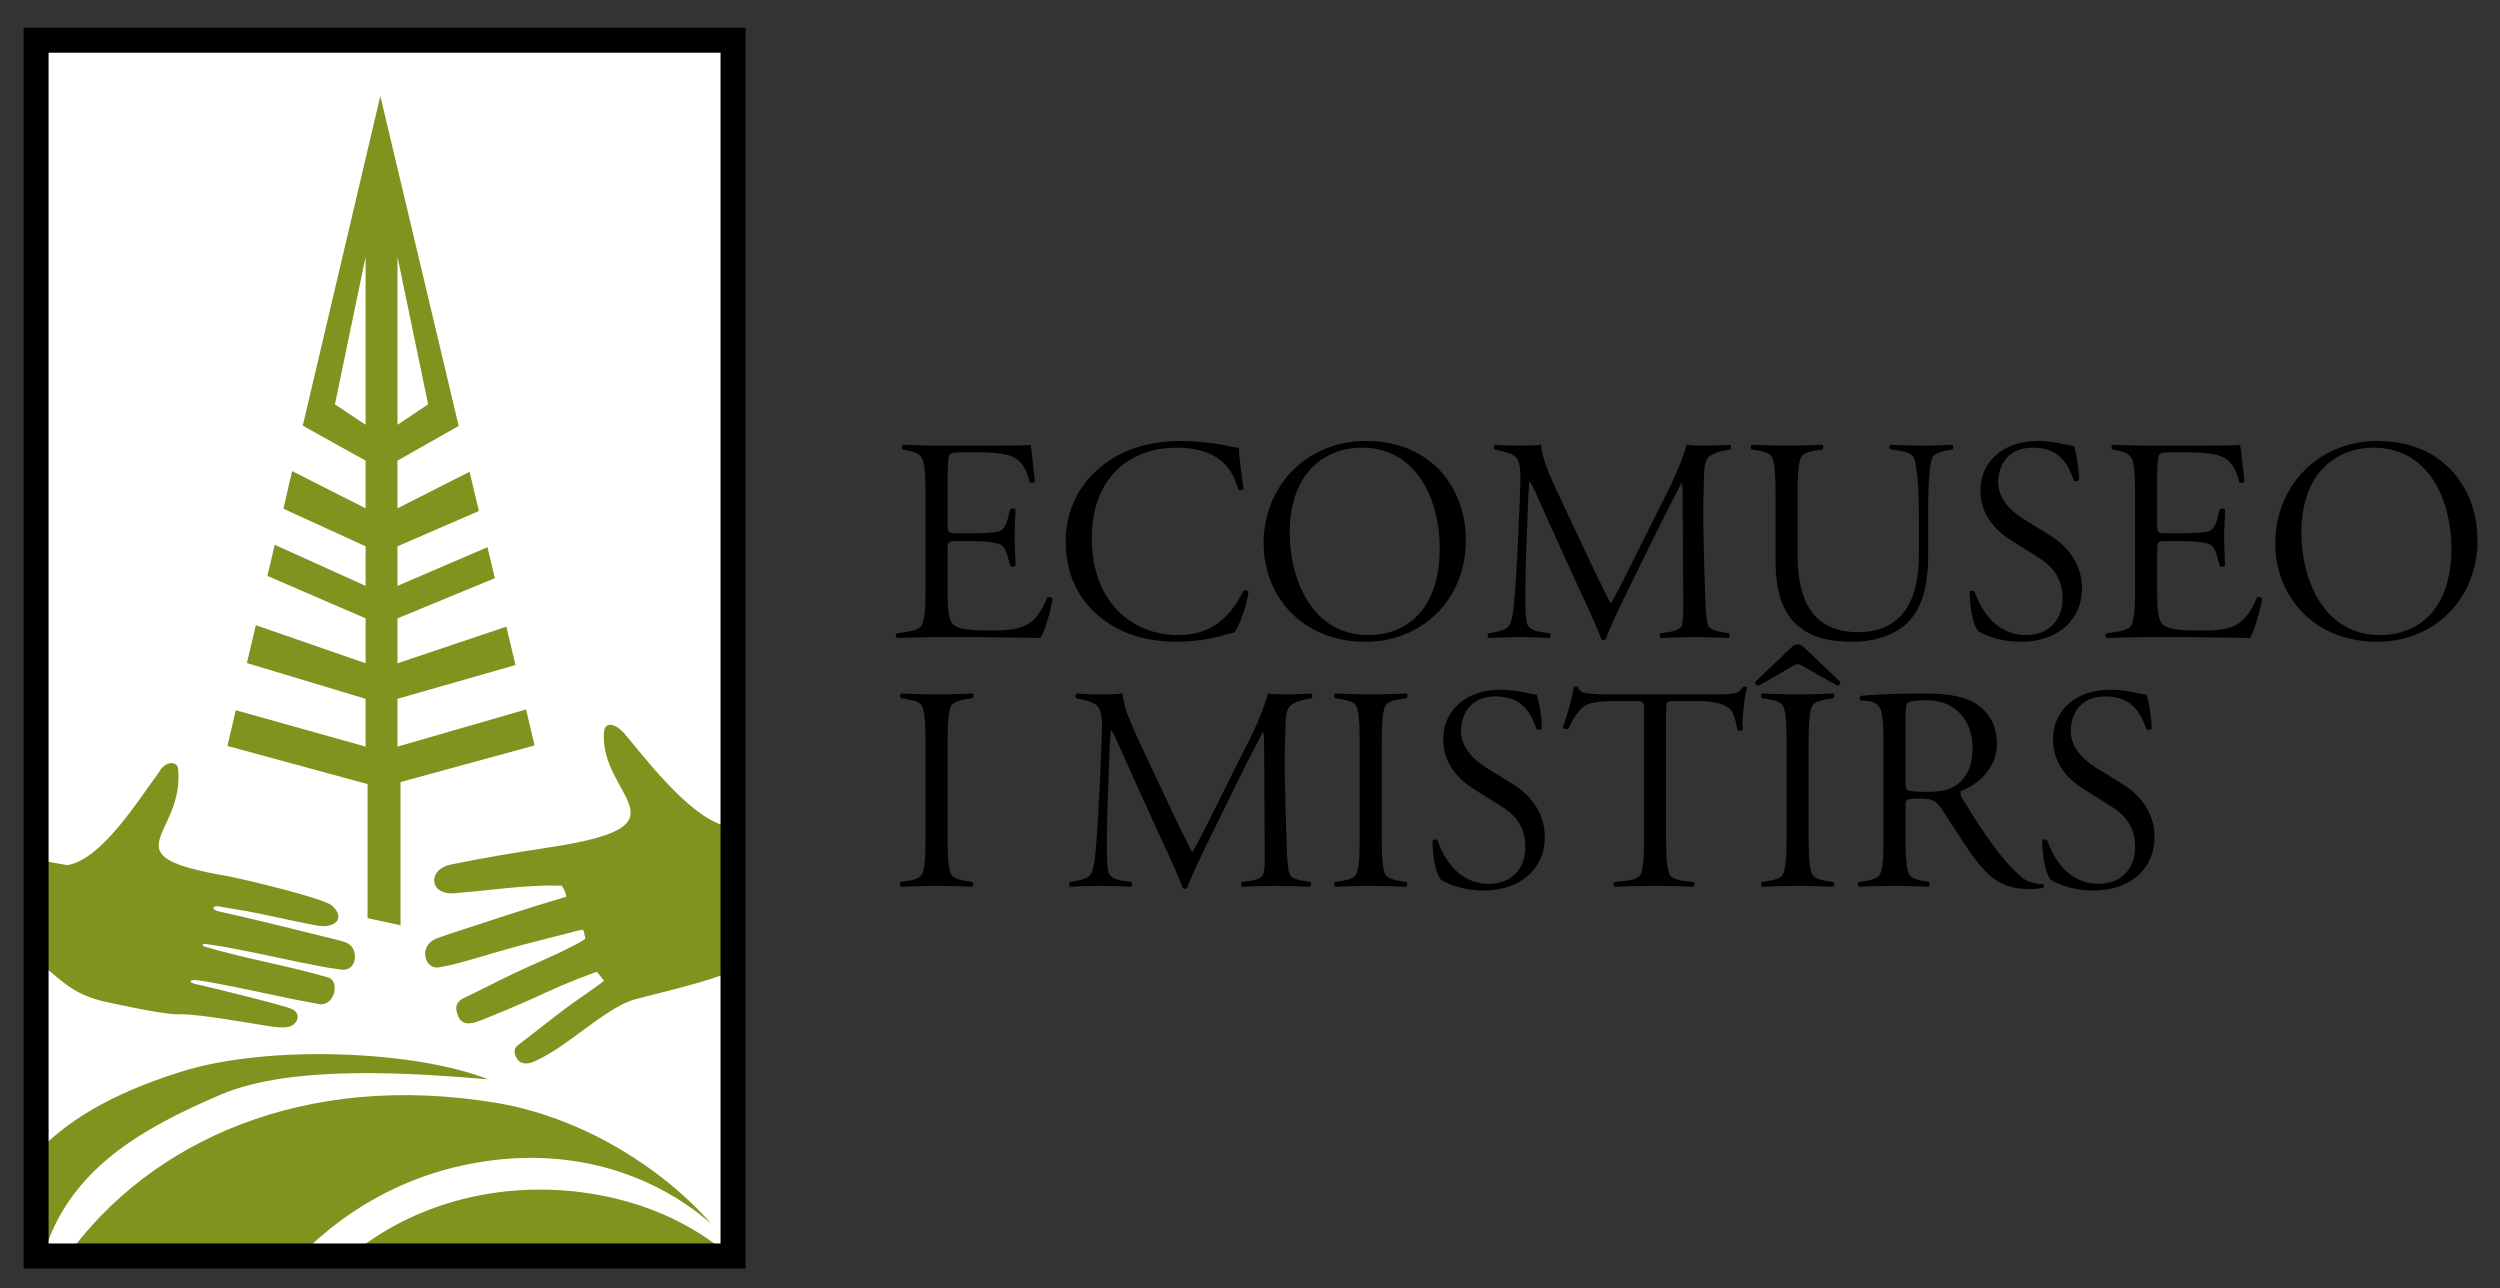 <?xml version="1.0" encoding="utf-8"?>
<!-- Generator: Adobe Illustrator 16.0.0, SVG Export Plug-In . SVG Version: 6.00 Build 0)  -->
<!DOCTYPE svg PUBLIC "-//W3C//DTD SVG 1.1//EN" "http://www.w3.org/Graphics/SVG/1.1/DTD/svg11.dtd">
<svg version="1.1" id="Livello_1" xmlns="http://www.w3.org/2000/svg" xmlns:xlink="http://www.w3.org/1999/xlink" x="0px" y="0px"
	 width="460px" height="237px" viewBox="55.965 169.965 460 237" enable-background="new 55.965 169.965 460 237"
	 xml:space="preserve">
<rect x="55.965" y="169.965" width="460" height="237" fill="#333333" stroke="none"/>
<g>
	<path d="M226.262,260.395c0-3.524-0.212-5.499-0.747-6.3c-0.48-0.641-1.229-0.96-2.455-1.229l-1.015-0.213
		c-0.213-0.267-0.161-0.641,0.106-0.854c1.228,0.054,2.243,0.107,3.311,0.107c1.015,0.053,2.028,0.053,3.096,0.053h9.823
		c3.417,0,6.406,0,7.208-0.16c0.214,0.909,0.535,4.752,0.801,6.78c-0.161,0.214-0.641,0.267-0.962,0.161
		c-0.586-2.404-1.44-4.484-4.377-5.125c-1.122-0.268-2.831-0.427-5.232-0.427h-2.935c-1.816,0-2.19,0.213-2.296,0.694
		c-0.108,0.427-0.267,1.334-0.267,3.896v8.489c0,1.655,0.053,1.816,1.601,1.816h2.99c2.349,0,4.058-0.107,4.912-0.374
		c0.533-0.161,1.121-0.695,1.495-2.029l0.535-2.028c0.212-0.161,0.8-0.161,0.96,0.053c0,1.068-0.161,3.203-0.161,5.179
		c0,2.029,0.161,4.057,0.161,5.18c-0.161,0.212-0.749,0.212-0.96,0.053l-0.587-2.136c-0.321-1.067-0.749-1.655-1.442-1.922
		c-0.907-0.321-2.562-0.534-4.912-0.534h-2.99c-1.548,0-1.601,0.16-1.601,1.815v7.527c0,2.51,0.106,4.965,0.907,5.873
		c0.586,0.641,1.655,1.227,6.299,1.227c6.461,0.109,8.863-0.586,11.159-6.084c0.267-0.16,0.907,0,0.96,0.267
		c-0.267,1.708-1.334,5.765-2.242,7.208c-2.403-0.055-4.752-0.108-7.048-0.108c-2.242-0.054-4.483-0.054-6.726-0.054h-5.072
		c-2.668,0-5.07,0.054-7.527,0.162c-0.267-0.162-0.321-0.588-0.106-0.854l2.135-0.319c0.854-0.105,1.975-0.48,2.402-1.015
		c0.588-0.748,0.8-3.311,0.8-6.407L226.262,260.395L226.262,260.395z"/>
	<path d="M256.86,268.99c0,11.638,7.261,17.83,15.963,17.83c7.047,0,10.144-4.59,11.905-8.115c0.213-0.213,0.801-0.16,0.961,0.161
		c-0.375,2.884-1.814,6.405-2.562,7.474c-0.641,0.107-1.281,0.32-1.869,0.48c-1.174,0.373-4.859,1.229-8.595,1.229
		c-4.538,0-9.183-0.908-13.08-3.631c-4.218-2.937-7.529-7.582-7.529-14.895c0-5.979,2.831-10.837,6.728-13.881
		c3.844-3.043,8.755-4.538,14.416-4.538c2.615,0,6.886,0.427,9.396,1.068c0.639,0.107,1.014,0.213,1.334,0.161
		c0,1.495,0.427,4.645,0.854,7.634c-0.161,0.212-0.749,0.212-0.962,0.106c-0.907-3.364-3.15-7.741-11.371-7.741
		C264.013,252.333,256.86,257.671,256.86,268.99z"/>
	<path d="M325.686,269.364c0,10.943-8.062,18.685-18.473,18.685c-11.746,0-18.74-8.49-18.74-18.099
		c0-10.677,8.01-18.845,18.849-18.845C319.385,251.104,325.686,259.86,325.686,269.364z M293.279,268.083
		c0,8.168,3.896,18.738,14.469,18.738c6.885,0,13.131-4.538,13.131-16.016c0-8.382-3.896-18.471-14.359-18.471
		C300.592,252.333,293.279,256.069,293.279,268.083z"/>
	<path d="M331.033,286.287c0.908-0.213,1.975-0.428,2.455-1.016c0.588-0.642,0.854-2.295,1.016-3.792
		c0.266-2.668,0.533-6.992,0.801-12.544c0.16-3.631,0.373-8.17,0.429-11.32c0-1.761-0.32-2.935-0.855-3.522
		c-0.535-0.588-1.6-0.907-2.828-1.174l-1.067-0.268c-0.214-0.267-0.16-0.694,0.104-0.854c0.748,0.054,2.244,0.16,4.166,0.16
		c1.227,0,3.096,0,4.271-0.16c0.268,3.097,1.922,6.406,4.271,11.425l4.59,9.769c2.031,4.271,3.099,6.3,3.953,8.062
		c1.066-1.762,2.723-5.125,4.59-8.861l3.844-7.742c1.229-2.455,4.324-8.061,5.5-12.652c1.334,0.16,2.24,0.16,3.257,0.16
		c1.014,0,3.362-0.053,4.752-0.16c0.213,0.16,0.268,0.641,0.053,0.854l-1.602,0.321c-0.855,0.161-1.814,0.587-2.296,1.015
		c-0.748,0.639-0.907,2.028-0.961,4.324c-0.055,1.548-0.162,5.872-0.106,8.221c0.053,2.884,0.215,10.092,0.426,15.002
		c0.107,1.976,0.215,3.256,0.695,3.844c0.375,0.427,1.174,0.695,1.813,0.802l1.816,0.319c0.16,0.32,0.16,0.642-0.107,0.854
		c-2.137-0.108-4.377-0.161-6.139-0.161c-2.135,0-4.111,0.053-6.301,0.161c-0.267-0.161-0.32-0.534-0.105-0.854l1.709-0.269
		c1.228-0.213,2.135-0.586,2.293-1.334c0.215-0.959,0.215-2.188,0.215-3.31l-0.106-19.646c0-0.962,0-2.723-0.213-3.15
		c-0.642,1.334-2.457,4.698-3.687,7.207l-4.59,9.344c-2.295,4.645-4.805,9.715-5.66,12.225c-0.266,0.214-0.586,0.214-0.799,0.054
		c-1.068-2.938-3.578-8.167-4.807-10.838l-4.963-10.943c-2.244-5.072-3.044-6.887-3.472-7.312c-0.16,0.641-0.428,7.58-0.481,9.823
		c-0.158,3.256-0.267,8.007-0.267,11.745c0,3.042,0.107,4.218,0.375,4.804c0.318,0.695,1.172,1.121,2.082,1.281l2.027,0.319
		c0.213,0.269,0.213,0.692,0,0.854c-1.814-0.108-3.896-0.161-5.926-0.161c-1.763,0-3.418,0.053-5.285,0.161
		c-0.269-0.108-0.32-0.641-0.053-0.854L331.033,286.287z"/>
	<path d="M410.75,272.032c0,4.432-0.588,8.97-3.471,12.173c-2.297,2.51-6.302,3.844-10.357,3.844c-4.164,0-7.58-0.693-10.197-2.99
		c-2.776-2.349-4.059-6.246-4.059-12.065V260.5c0-3.096-0.158-5.819-0.746-6.567c-0.535-0.693-1.654-0.907-2.51-1.068l-1.174-0.213
		c-0.215-0.319-0.215-0.641,0.053-0.854c2.51,0.107,4.219,0.16,6.408,0.16c2.293,0,4.162-0.053,6.563-0.16
		c0.269,0.16,0.269,0.535,0.056,0.854l-1.336,0.213c-0.854,0.161-1.976,0.375-2.509,1.068c-0.588,0.801-0.748,3.471-0.748,6.567
		v11.692c0,8.221,2.828,14.094,11.104,14.094c8.275,0,11.213-6.035,11.213-14.149v-7.046c0-2.509-0.107-9.45-1.016-11.051
		c-0.373-0.587-1.334-0.961-2.67-1.175l-1.601-0.213c-0.215-0.213-0.162-0.747,0.053-0.854c2.136,0.107,4.109,0.16,6.14,0.16
		c1.975,0,3.418-0.053,5.231-0.16c0.215,0.16,0.269,0.535,0.056,0.854l-1.443,0.268c-1.014,0.214-2.029,0.641-2.24,1.174
		c-0.854,1.922-0.801,9.075-0.801,10.998V272.032L410.75,272.032z"/>
	<path d="M435.742,251.692c0.588,0.106,1.174,0.266,1.815,0.319c0.479,1.281,0.959,4.378,0.959,6.248
		c-0.159,0.267-0.692,0.373-0.959,0.106c-0.909-2.457-2.297-6.032-7.528-6.032c-5.283,0-6.406,4.11-6.406,6.353
		c0,3.256,2.723,5.552,4.592,6.727l5.019,3.097c2.401,1.493,5.817,4.591,5.817,9.716c0,5.766-4.377,9.824-11.264,9.824
		c-4.164,0-6.887-1.389-7.848-1.975c-0.906-1.068-1.548-4.166-1.548-7.208c0.214-0.321,0.693-0.267,0.906-0.053
		c0.961,2.775,3.578,8.006,9.449,8.006c4.484,0,6.727-3.095,6.727-6.672c0-2.402-0.586-5.231-4.483-7.635l-4.697-2.937
		c-3.098-1.921-5.926-4.751-5.926-9.449c0-4.912,3.896-9.022,10.516-9.022C432.434,251.104,434.408,251.371,435.742,251.692z"/>
	<path d="M448.826,260.395c0-3.524-0.211-5.499-0.746-6.3c-0.48-0.641-1.229-0.96-2.455-1.229l-1.016-0.213
		c-0.213-0.267-0.16-0.641,0.106-0.854c1.228,0.054,2.242,0.107,3.312,0.107c1.014,0.053,2.026,0.053,3.096,0.053h9.822
		c3.416,0,6.405,0,7.207-0.16c0.215,0.909,0.535,4.752,0.803,6.78c-0.162,0.214-0.641,0.267-0.963,0.161
		c-0.586-2.404-1.439-4.484-4.377-5.125c-1.121-0.268-2.83-0.427-5.232-0.427h-2.936c-1.816,0-2.189,0.213-2.295,0.694
		c-0.107,0.427-0.269,1.334-0.269,3.896v8.489c0,1.655,0.053,1.816,1.603,1.816h2.989c2.349,0,4.058-0.107,4.91-0.374
		c0.533-0.161,1.121-0.695,1.496-2.029l0.533-2.028c0.213-0.161,0.801-0.161,0.961,0.053c0,1.068-0.16,3.203-0.16,5.179
		c0,2.029,0.16,4.057,0.16,5.18c-0.16,0.212-0.748,0.212-0.961,0.053l-0.588-2.136c-0.32-1.067-0.748-1.655-1.441-1.922
		c-0.906-0.321-2.562-0.534-4.91-0.534h-2.989c-1.55,0-1.603,0.16-1.603,1.815v7.527c0,2.51,0.105,4.965,0.908,5.873
		c0.586,0.641,1.654,1.227,6.299,1.227c6.461,0.109,8.863-0.586,11.158-6.084c0.268-0.16,0.908,0,0.961,0.267
		c-0.268,1.708-1.334,5.765-2.242,7.208c-2.404-0.055-4.752-0.108-7.049-0.108c-2.24-0.054-4.482-0.054-6.725-0.054h-5.072
		c-2.67,0-5.072,0.054-7.527,0.162c-0.268-0.162-0.322-0.588-0.106-0.854l2.137-0.319c0.854-0.105,1.975-0.48,2.402-1.015
		c0.588-0.748,0.799-3.311,0.799-6.407V260.395L448.826,260.395z"/>
	<path d="M511.83,269.364c0,10.943-8.062,18.685-18.473,18.685c-11.744,0-18.738-8.49-18.738-18.099
		c0-10.677,8.008-18.845,18.846-18.845C505.529,251.104,511.83,259.86,511.83,269.364z M479.424,268.083
		c0,8.168,3.896,18.738,14.469,18.738c6.888,0,13.134-4.538,13.134-16.016c0-8.382-3.896-18.471-14.361-18.471
		C486.738,252.333,479.424,256.069,479.424,268.083z"/>
	<path d="M230.321,324.422c0,3.098,0.159,5.766,0.747,6.566c0.535,0.693,1.655,0.908,2.509,1.068l1.334,0.213
		c0.161,0.268,0.161,0.692-0.107,0.854c-2.774-0.106-4.377-0.162-6.513-0.162c-2.135,0-3.738,0.056-6.512,0.162
		c-0.268-0.162-0.268-0.588-0.107-0.854l1.334-0.213c0.854-0.16,1.975-0.375,2.51-1.068c0.587-0.801,0.747-3.469,0.747-6.566V306.27
		c0-3.096-0.159-5.817-0.747-6.565c-0.535-0.693-1.655-0.906-2.51-1.068l-1.281-0.213c-0.213-0.317-0.213-0.641,0.055-0.854
		c2.616,0.107,4.324,0.16,6.512,0.16c2.296,0,4.165-0.053,6.567-0.16c0.266,0.16,0.266,0.535,0.053,0.854l-1.334,0.213
		c-0.854,0.162-1.975,0.375-2.509,1.068c-0.588,0.801-0.747,3.471-0.747,6.565L230.321,324.422L230.321,324.422z"/>
	<path d="M254.031,332.057c0.907-0.213,1.975-0.428,2.455-1.016c0.587-0.641,0.854-2.295,1.015-3.791
		c0.267-2.668,0.535-6.992,0.801-12.543c0.161-3.633,0.374-8.17,0.427-11.32c0-1.762-0.32-2.936-0.854-3.522
		s-1.601-0.906-2.829-1.175l-1.067-0.268c-0.214-0.266-0.161-0.693,0.106-0.854c0.748,0.055,2.243,0.16,4.165,0.16
		c1.227,0,3.096,0,4.271-0.16c0.267,3.098,1.922,6.406,4.271,11.426l4.59,9.768c2.03,4.271,3.098,6.301,3.952,8.062
		c1.068-1.762,2.723-5.125,4.59-8.861l3.844-7.742c1.229-2.455,4.324-8.061,5.498-12.652c1.334,0.16,2.242,0.16,3.258,0.16
		c1.015,0,3.363-0.053,4.752-0.16c0.211,0.16,0.267,0.642,0.054,0.854l-1.603,0.322c-0.854,0.16-1.813,0.586-2.295,1.014
		c-0.748,0.64-0.908,2.027-0.963,4.324c-0.053,1.547-0.16,5.871-0.107,8.222c0.056,2.883,0.216,10.092,0.429,15.002
		c0.106,1.977,0.215,3.258,0.694,3.844c0.373,0.426,1.175,0.695,1.814,0.801l1.816,0.32c0.16,0.319,0.16,0.641-0.107,0.854
		c-2.137-0.106-4.377-0.162-6.139-0.162c-2.137,0-4.113,0.056-6.301,0.162c-0.268-0.162-0.32-0.535-0.105-0.854l1.708-0.269
		c1.226-0.213,2.136-0.586,2.294-1.334c0.213-0.961,0.213-2.188,0.213-3.31l-0.104-19.646c0-0.963,0-2.725-0.214-3.149
		c-0.641,1.334-2.457,4.697-3.686,7.207l-4.59,9.344c-2.296,4.643-4.806,9.715-5.66,12.225c-0.267,0.213-0.586,0.213-0.8,0.053
		c-1.067-2.936-3.577-8.168-4.806-10.838l-4.964-10.943c-2.243-5.071-3.042-6.887-3.47-7.313c-0.161,0.642-0.427,7.58-0.482,9.824
		c-0.159,3.256-0.266,8.006-0.266,11.744c0,3.043,0.107,4.219,0.374,4.805c0.319,0.695,1.173,1.121,2.083,1.281l2.028,0.319
		c0.213,0.269,0.213,0.693,0,0.855c-1.814-0.107-3.897-0.162-5.926-0.162c-1.762,0-3.417,0.055-5.284,0.162
		c-0.268-0.107-0.321-0.641-0.053-0.855L254.031,332.057z"/>
	<path d="M310.203,324.422c0,3.098,0.16,5.766,0.748,6.566c0.533,0.693,1.654,0.908,2.51,1.068l1.334,0.213
		c0.16,0.268,0.16,0.692-0.106,0.854c-2.775-0.106-4.378-0.162-6.515-0.162c-2.135,0-3.738,0.056-6.512,0.162
		c-0.269-0.162-0.269-0.588-0.107-0.854l1.334-0.213c0.854-0.16,1.976-0.375,2.511-1.068c0.588-0.801,0.746-3.469,0.746-6.566
		V306.27c0-3.096-0.158-5.817-0.746-6.565c-0.535-0.693-1.656-0.906-2.511-1.068l-1.28-0.213c-0.214-0.317-0.214-0.641,0.055-0.854
		c2.615,0.107,4.324,0.16,6.512,0.16c2.297,0,4.166-0.053,6.568-0.16c0.266,0.16,0.266,0.535,0.053,0.854l-1.334,0.213
		c-0.854,0.162-1.977,0.375-2.51,1.068c-0.588,0.801-0.748,3.471-0.748,6.565L310.203,324.422L310.203,324.422z"/>
	<path d="M336.9,297.463c0.588,0.105,1.174,0.266,1.815,0.318c0.48,1.281,0.959,4.379,0.959,6.248
		c-0.16,0.266-0.692,0.373-0.959,0.104c-0.91-2.457-2.297-6.03-7.528-6.03c-5.283,0-6.406,4.108-6.406,6.352
		c0,3.258,2.723,5.553,4.592,6.727l5.018,3.098c2.402,1.492,5.818,4.591,5.818,9.716c0,5.766-4.377,9.823-11.264,9.823
		c-4.164,0-6.886-1.389-7.849-1.975c-0.905-1.068-1.547-4.166-1.547-7.209c0.213-0.32,0.693-0.266,0.906-0.053
		c0.961,2.777,3.578,8.008,9.449,8.008c4.483,0,6.729-3.096,6.729-6.674c0-2.402-0.588-5.23-4.485-7.635l-4.697-2.937
		c-3.098-1.92-5.926-4.752-5.926-9.448c0-4.912,3.896-9.021,10.516-9.021C333.592,296.875,335.566,297.141,336.9,297.463z"/>
	<path d="M371.766,297.729c1.709,0,2.832-0.053,3.738-0.319c0.428-0.107,0.854-0.533,1.176-1.066
		c0.211-0.106,0.64-0.055,0.746,0.158c-0.588,2.082-0.961,6.406-0.801,7.688c-0.16,0.268-0.693,0.321-0.961,0.106
		c-0.373-2.082-0.801-3.362-1.441-3.897c-1.387-1.174-3.416-1.439-6.354-1.439h-3.685c-1.6,0-1.653,0.053-1.653,2.082v23.49
		c0,3.096,0.16,5.711,0.748,6.512c0.532,0.641,1.653,0.908,2.508,1.016l1.815,0.213c0.214,0.269,0.214,0.642-0.053,0.855
		c-2.297-0.107-4.271-0.162-6.994-0.162c-3.096,0-5.287,0.055-7.475,0.162c-0.269-0.215-0.269-0.588-0.053-0.855l2.348-0.268
		c0.855-0.105,1.814-0.32,2.35-0.961c0.589-0.748,0.746-3.416,0.746-6.512v-23.49c0-2.029-0.053-2.082-1.653-2.082h-3.097
		c-3.311,0-5.604,0.158-6.729,1.334c-1.228,1.229-1.814,2.457-2.508,3.791c-0.32,0.105-0.854,0-0.961-0.375
		c0.854-2.188,1.709-5.338,2.028-7.312c0.267-0.16,0.533-0.16,0.746,0c0.107,0.267,0.322,0.746,0.91,0.959
		c0.586,0.215,2.453,0.375,3.844,0.375h20.713V297.729z"/>
	<path d="M387.629,292.498c-0.799-0.428-1.014-0.428-1.76,0l-6.299,3.629c-0.482,0-0.695-0.373-0.644-0.695l6.728-6.406
		c0.748-0.692,1.496-0.641,2.188,0l6.728,6.406c0.053,0.322-0.16,0.642-0.533,0.695L387.629,292.498z M388.75,324.422
		c0,3.098,0.16,5.766,0.748,6.566c0.533,0.693,1.656,0.908,2.51,1.068l1.334,0.213c0.162,0.268,0.162,0.692-0.104,0.854
		c-2.777-0.106-4.379-0.162-6.515-0.162c-2.135,0-3.735,0.056-6.514,0.162c-0.268-0.162-0.268-0.588-0.105-0.854l1.334-0.213
		c0.854-0.16,1.978-0.375,2.511-1.068c0.586-0.801,0.748-3.469,0.748-6.566V306.27c0-3.096-0.162-5.817-0.748-6.565
		c-0.533-0.693-1.656-0.906-2.511-1.068l-1.28-0.213c-0.215-0.317-0.215-0.641,0.053-0.854c2.617,0.107,4.324,0.16,6.514,0.16
		c2.298,0,4.164-0.053,6.566-0.16c0.268,0.16,0.268,0.535,0.053,0.854l-1.334,0.213c-0.854,0.162-1.977,0.375-2.51,1.068
		c-0.588,0.801-0.748,3.471-0.748,6.565L388.75,324.422L388.75,324.422z"/>
	<path d="M402.529,306.164c0-3.045-0.215-5.232-0.644-5.926c-0.426-0.695-1.063-1.176-2.346-1.281l-1.229-0.107
		c-0.215-0.215-0.215-0.588,0.054-0.854c4.108-0.371,7.739-0.427,12.012-0.427c2.988,0,6.301,0.32,8.594,1.548
		c2.562,1.389,4.433,3.95,4.433,7.688c0,4.807-3.896,7.688-6.619,8.702c-0.213,0.375-0.053,0.854,0.213,1.336
		c4.271,6.888,7.1,11.158,10.891,14.468c1.017,0.907,2.297,1.28,4.06,1.336c0.16,0.158,0.16,0.533,0,0.639
		c-0.533,0.107-1.334,0.268-2.189,0.268c-4.91,0-7.475-1.334-11.264-6.727c-1.39-1.975-3.631-5.605-5.34-8.115
		c-0.8-1.174-1.441-1.814-3.576-1.814c-2.883,0-2.99,0.105-2.99,1.334v6.193c0,3.098,0.16,5.766,0.748,6.566
		c0.533,0.693,1.656,0.908,2.51,1.068l1.068,0.213c0.16,0.268,0.16,0.692-0.109,0.854c-2.508-0.106-4.108-0.162-6.244-0.162
		c-2.137,0-3.735,0.056-6.516,0.162c-0.266-0.162-0.266-0.588-0.104-0.854l1.334-0.213c0.854-0.16,1.977-0.375,2.51-1.068
		c0.588-0.801,0.748-3.469,0.748-6.566v-18.26H402.529z M406.586,313.904c0,0.854,0.107,1.174,0.268,1.389
		c0.214,0.213,1.229,0.373,3.523,0.373c2.188,0,4.271-0.213,5.766-1.387c1.494-1.176,2.775-2.99,2.775-6.781
		c0-4.484-2.721-8.701-8.541-8.701c-1.602,0-3.043,0.16-3.363,0.479c-0.319,0.216-0.373,0.855-0.428,2.777V313.904z"/>
	<path d="M449.09,297.463c0.588,0.105,1.176,0.266,1.814,0.318c0.479,1.281,0.961,4.379,0.961,6.248
		c-0.16,0.266-0.693,0.373-0.961,0.104c-0.908-2.457-2.295-6.03-7.527-6.03c-5.285,0-6.406,4.108-6.406,6.352
		c0,3.258,2.724,5.553,4.592,6.727l5.019,3.098c2.404,1.492,5.82,4.591,5.82,9.716c0,5.766-4.379,9.823-11.267,9.823
		c-4.164,0-6.887-1.389-7.848-1.975c-0.906-1.068-1.549-4.166-1.549-7.209c0.215-0.32,0.694-0.266,0.908-0.053
		c0.961,2.777,3.577,8.008,9.448,8.008c4.484,0,6.728-3.096,6.728-6.674c0-2.402-0.588-5.23-4.484-7.635l-4.697-2.937
		c-3.098-1.92-5.926-4.752-5.926-9.448c0-4.912,3.896-9.021,10.517-9.021C445.779,296.875,447.756,297.141,449.09,297.463z"/>
</g>
<rect x="62.603" y="177.358" fill="#FFFFFF" width="128.244" height="223.708"/>
<g>
	<path fill="#81931E" d="M108.11,263.572l15.124,6.914v7.278l-16.719-7.556l-1.346,5.726l18.065,7.812v8.261L103.035,285
		l-1.639,6.967l21.838,6.58v8.791l-23.881-6.688l-1.545,6.572l25.79,7.016V338.9l6.064,1.317v-26.356l24.667-6.736l-1.572-6.619
		l-23.656,6.832v-8.791l21.714-6.213l-1.678-7.064l-20.037,6.738v-8.261l17.917-7.4l-1.354-5.7l-16.563,7.118v-7.278l14.982-6.495
		l-1.716-7.227l-13.266,6.736v-8.778l11.264-6.387l-14.419-60.708l-14.274,60.667l11.563,6.427v8.778l-13.526-6.859L108.11,263.572z
		 M129.101,217.223l5.641,27.137l-5.641,3.759V217.223z M123.234,248.119l-5.642-3.759l5.642-27.137V248.119z"/>
	<g>
		<path fill="#81931E" d="M96.524,371.395c13.341-5.737,36.465-3.887,49.255-2.836c-12.98-5.186-40.209-6.535-56.51-1.393
			c-10.126,3.191-19.779,7.662-26.667,15.059v18.842h1.305C68.526,385.023,82.319,377.5,96.524,371.395z"/>
		<path fill="#81931E" d="M170.97,305.07c-1.788-2.104-3.763-2.412-3.887-0.293c-0.724,11.904,16.548,17.029-9.701,21.049
			c-6.617,1.027-11.999,1.879-18.497,3.215c-1.424,0.293-2.373,1.045-2.785,1.869c-0.209,0.42-0.29,0.861-0.234,1.289
			c0.049,0.451,0.242,0.871,0.577,1.232c0.591,0.612,1.646,1.014,3.171,0.893c6.855-0.555,12.729-1.555,19.708-1.41
			c0.64,1.002,0.781,1.547,0.823,2.049c-7.529,2.223-14.315,4.498-21.742,6.934c-0.773,0.256-1.51,0.511-2.039,0.713
			c-3.532,1.332-2.279,5.804,0.343,5.355c3.154-0.537,6.555-1.609,9.66-2.523c4.688-1.391,9.361-2.571,14.11-3.756
			c0.694-0.174,2.1-0.621,2.778-0.649c0.242,0.553,0.267,1.088,0.424,1.653c-0.802,0.609-2.797,1.621-5.146,2.738
			c-0.645,0.309-7.665,3.475-7.771,3.525c-3.268,1.564-6.136,3.08-9.41,4.631c-0.978,0.457-1.569,1.213-1.412,2.201
			c0.583,3.688,3.377,2.375,5.254,1.629c2.839-1.129,5.658-2.32,8.447-3.559c1.732-0.771,3.465-1.607,5.213-2.355
			c1.901-0.818,3.833-1.6,5.774-2.312c0.679-0.237,1.11-0.399,1.177-0.41l1.294,1.656c-1.011,0.818-3.395,2.488-3.983,2.881
			c-1.24,0.857-2.58,1.804-3.64,2.611c-1.897,1.475-3.758,2.908-5.298,4.104c-1.024,0.794-2.045,1.591-3.069,2.38
			c-0.619,0.469-0.515,1.432-0.2,2.049c0.339,0.679,0.795,1.092,1.675,1.174c0.286,0.035,0.612,0.015,0.958-0.094
			c1.333-0.412,2.651-1.211,3.847-1.924l-0.002-0.005c4.639-2.748,10.966-8.586,15.445-9.771c0.376-0.104,0.825-0.219,1.319-0.344
			l1.53-0.386c2.747-0.696,6.357-1.602,9.526-2.541c2.286-0.678,4.317-1.381,5.639-2.041v-26.303
			C183.796,321.602,175.113,309.949,170.97,305.07z"/>
		<path fill="#81931E" d="M148.021,383.299c13.433-1.361,27.535,2.078,38.81,11.836c-9.364-10.672-24.229-19.668-39.407-22.215
			c-35.607-5.975-63.892,7.107-79.084,28.146h42.823C120.449,391.57,132.959,384.824,148.021,383.299z"/>
		<path fill="#81931E" d="M180.681,394.666c-12.297-6.215-28.315-7.68-42.475-3.246c-6.324,1.975-12.332,5.07-17.903,9.646H190.3
			C187.54,398.695,184.369,396.529,180.681,394.666z"/>
		<path fill="#81931E" d="M62.603,346.725c4.402,3.094,6.172,6.197,13.131,7.652c1.523,0.322,11.189,2.494,13.568,2.201
			c3.584,0.043,11.402,1.457,15.548,2.098c1.214,0.186,3.606,0.645,4.771,0.023c1.536-0.801,1.458-2.688-0.145-3.123
			c0.06-0.273-14.649-3.938-17.417-4.521c-1.478-0.311-1.272-0.897,0.161-0.731c3.611,0.391,16.414,3.307,19.435,3.817
			c0.247,0.045,2.808,0.545,2.808,0.545c3.075,0.729,4.211-4.358,1.766-4.899c-7.378-2.164-15.011-3.394-22.422-5.593
			c-0.918-0.27-0.568-0.637,0.09-0.541c7.039,1.013,15.583,3.173,22.511,4.378c0.189,0.034,2.47,0.358,2.47,0.358
			c2.788,0.267,3.085-3.615,1.213-4.771c-0.647-0.402-2.188-0.736-2.959-0.931c-6.548-1.621-14.421-3.604-21.009-5.051
			c-1.15-0.25-1.285-1.117,0.162-0.883c0.841,0.135,2.473,0.441,3.27,0.566c4.876,0.75,10.264,2.186,14.937,2.971
			c0.654,0.113,1.231,0.111,1.699,0.037c2.431-0.408,2.614-2.158,0.885-3.713c-1.466-1.318-15.233-4.664-19.377-5.465
			c-22.321-3.844-7.782-7.188-8.958-19.68c-0.156-1.638-2.489-1.439-3.507,0.567c-3.523,4.679-10.491,16.123-16.864,17.097
			c-0.011,0.002-0.027,0.012-0.04,0.016l-5.724-1.019v18.593H62.603z"/>
	</g>
	
		<rect x="62.603" y="177.358" fill="none" stroke="#000000" stroke-width="4.604" stroke-miterlimit="10" width="128.244" height="223.708"/>
</g>
</svg>
